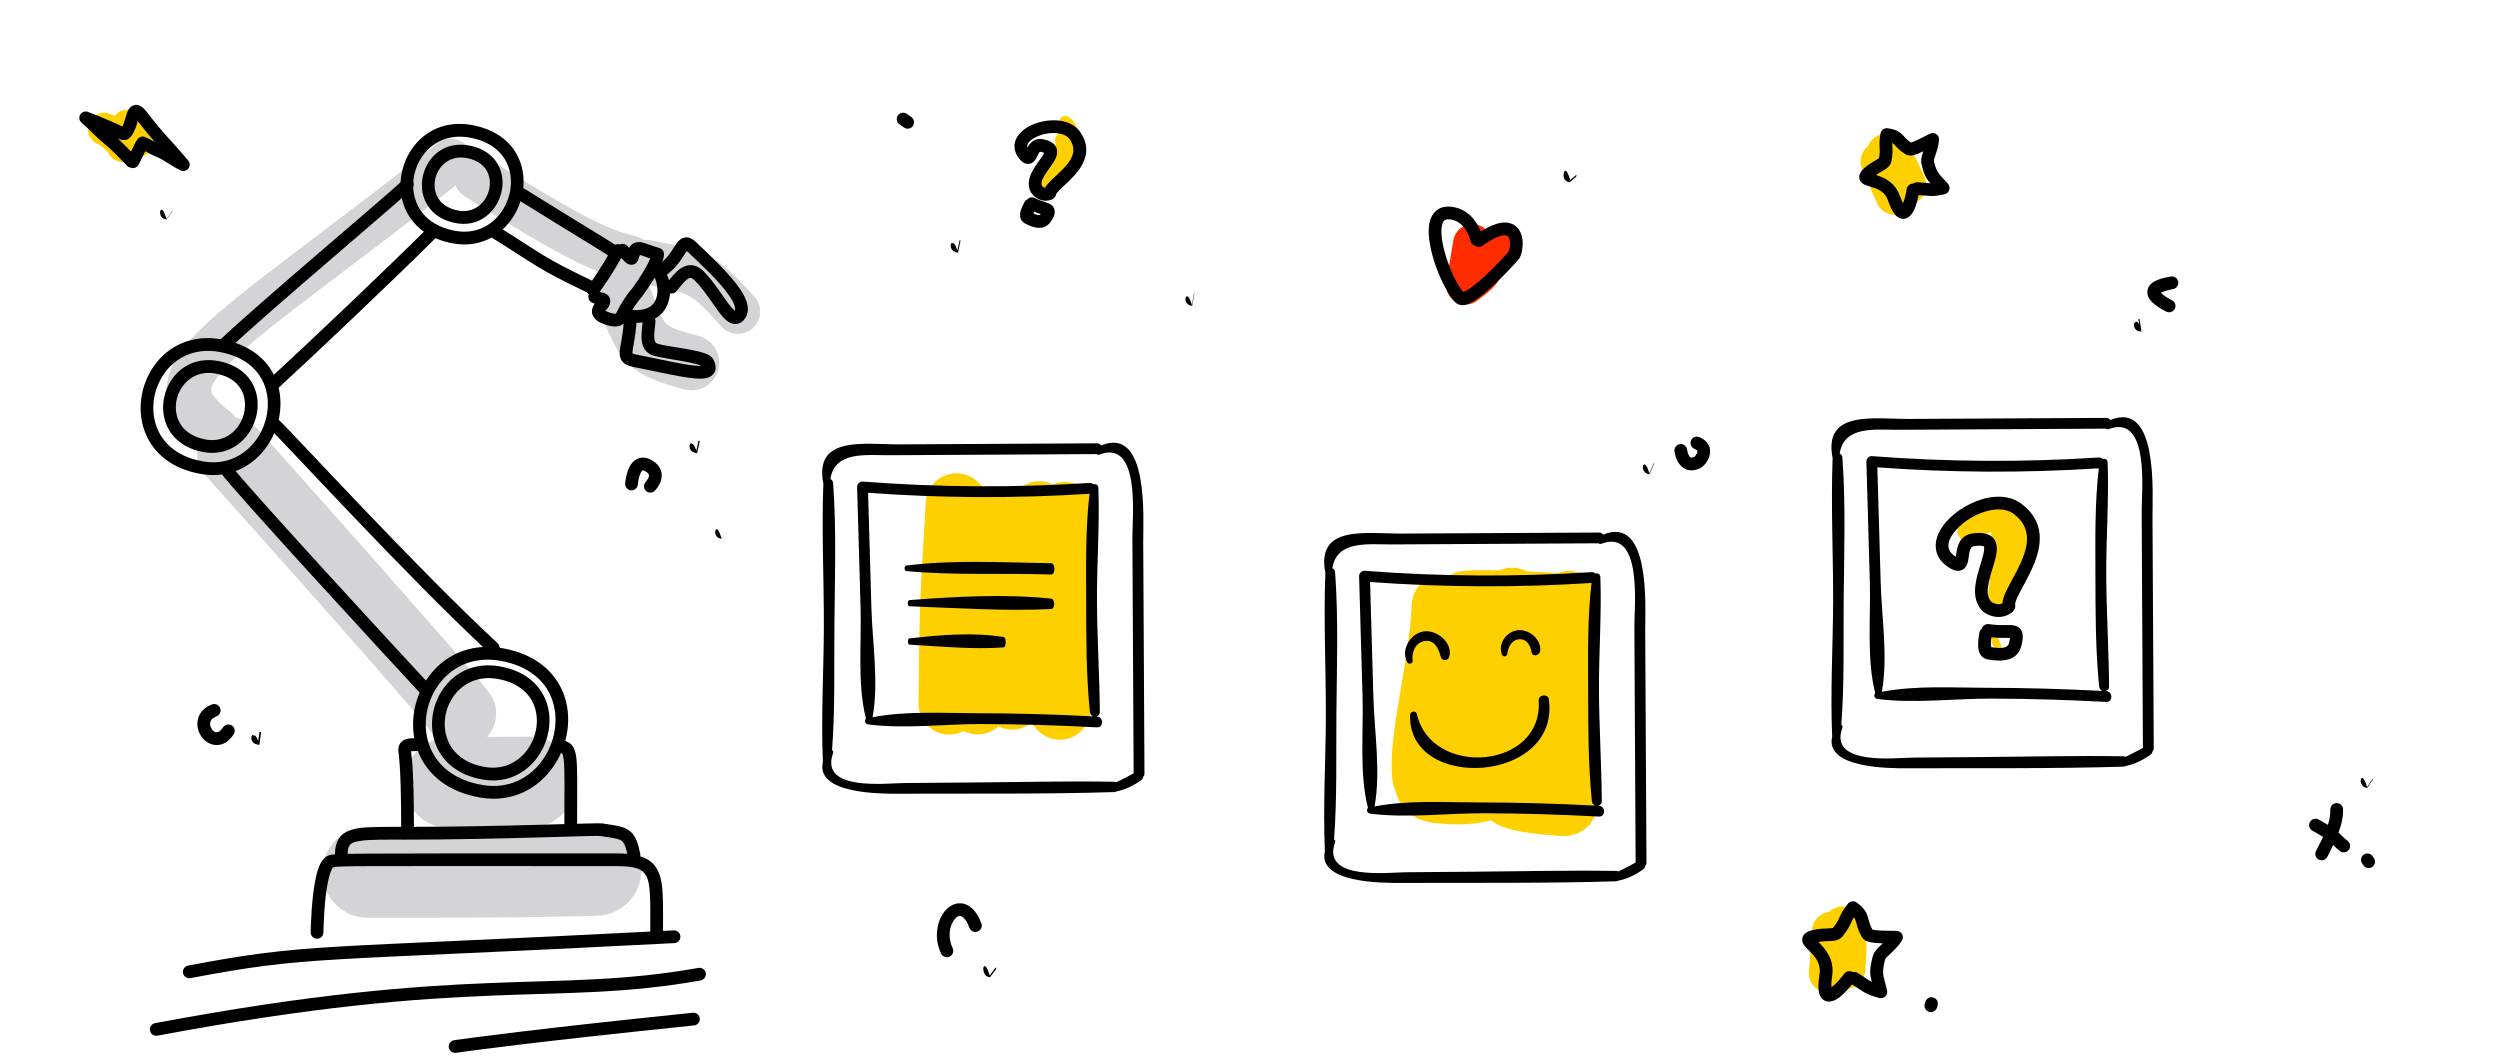 <svg xmlns="http://www.w3.org/2000/svg" xmlns:xlink="http://www.w3.org/1999/xlink" xmlns:serif="http://www.serif.com/" width="100%" height="100%" viewBox="0 0 588 250" xml:space="preserve" style="fill-rule:evenodd;clip-rule:evenodd;stroke-linejoin:round;stroke-miterlimit:2;">    <g transform="matrix(1,0,0,1,-142.999,-1.704)">        <g transform="matrix(1,0,0,1,142.999,1.704)">            <path d="M139.953,194.007C145.856,193.891 150.743,198.589 150.86,204.492C150.977,210.395 146.279,215.282 140.376,215.399C124.924,215.704 125.079,215.867 86.515,215.867C80.611,215.867 75.817,211.073 75.817,205.169C75.817,199.265 80.611,194.471 86.515,194.471C124.776,194.471 124.623,194.311 139.953,194.007Z" style="fill:rgb(212,212,215);"></path>        </g>        <g transform="matrix(1,0,0,1,142.999,1.704)">            <path d="M124.628,173.263C130.532,173.223 135.358,177.983 135.399,183.887C135.439,189.791 130.679,194.618 124.775,194.658L105.865,194.787C99.961,194.828 95.134,190.067 95.094,184.163C95.054,178.259 99.814,173.433 105.718,173.392L124.628,173.263Z" style="fill:rgb(212,212,215);"></path>        </g>        <g transform="matrix(1,0,0,1,142.999,1.704)">            <path d="M115.185,163.094C117.808,166.798 116.93,171.934 113.226,174.557C109.522,177.18 104.386,176.302 101.763,172.599C98.025,167.32 50.18,113.824 48.54,112.068C45.441,108.751 45.619,103.543 48.935,100.445C52.252,97.347 57.46,97.524 60.558,100.84C62.244,102.645 111.344,157.67 115.185,163.094Z" style="fill:rgb(212,212,215);"></path>        </g>        <g transform="matrix(1,0,0,1,142.999,1.704)">            <path d="M177.441,69.785C179.381,71.928 179.217,75.243 177.074,77.183C174.931,79.123 171.617,78.959 169.676,76.816C166.054,72.816 164.235,70.748 161.901,69.526C159.489,68.264 156.62,67.879 151.165,66.796C148.33,66.233 146.485,63.474 147.049,60.638C147.612,57.803 150.371,55.959 153.206,56.522C160.127,57.897 163.698,58.645 166.757,60.245C169.894,61.887 172.573,64.41 177.441,69.785Z" style="fill:rgb(212,212,215);"></path>        </g>        <g transform="matrix(1,0,0,1,142.999,1.704)">            <path d="M164.3,79.001C167.776,79.912 169.858,83.473 168.947,86.949C168.037,90.424 164.476,92.507 161,91.596C154.949,90.01 151.468,88.532 149.014,86.636C145.355,83.81 143.682,79.878 140.308,71.248C138.999,67.902 140.654,64.123 144,62.815C147.346,61.507 151.125,63.161 152.434,66.507C153.492,69.214 154.274,71.366 155.017,73.114C155.63,74.554 156.027,75.602 156.973,76.332C158.448,77.472 160.662,78.048 164.3,79.001Z" style="fill:rgb(212,212,215);"></path>        </g>        <g transform="matrix(1,0,0,1,142.999,1.704)">            <path d="M54.134,96.82C56.422,98.587 56.845,101.879 55.078,104.166C53.311,106.454 50.019,106.877 47.731,105.11C42.061,100.73 39.502,96.594 39.214,92.523C39.019,89.772 39.768,86.849 41.856,83.651C44.06,80.275 48.039,76.313 54.008,71.379C64.077,63.056 80.168,51.5 102.805,33.765C105.08,31.982 108.375,32.382 110.157,34.658C111.94,36.933 111.54,40.228 109.265,42.011C81.256,63.954 63.352,76.314 54.577,84.842C52.742,86.626 51.356,88.185 50.461,89.64C49.994,90.397 49.65,91.047 49.659,91.711C49.67,92.447 50.166,93.061 50.789,93.787C51.631,94.767 52.757,95.756 54.134,96.82Z" style="fill:rgb(212,212,215);"></path>        </g>        <g transform="matrix(1,0,0,1,142.999,1.704)">            <path d="M109.178,46.083C106.74,44.53 106.022,41.29 107.575,38.852C109.128,36.414 112.368,35.696 114.806,37.249C142.479,54.878 145.398,54.309 150.019,55.72C152.784,56.564 154.343,59.494 153.499,62.259C152.654,65.023 149.724,66.582 146.96,65.738C142.01,64.227 138.817,64.964 109.178,46.083Z" style="fill:rgb(212,212,215);"></path>        </g>        <path d="M296.724,66.746C296.077,66.23 295.971,65.285 296.487,64.638C297.003,63.991 297.948,63.884 298.595,64.401C299.346,65 300.182,66.517 300.487,68.396C300.884,70.847 300.43,73.84 298.298,75.746C296.913,76.984 294.787,77.822 291.585,77.611C290.759,77.557 290.133,76.842 290.187,76.016C290.242,75.19 290.957,74.564 291.783,74.618C293.919,74.759 295.374,74.336 296.299,73.51C297.631,72.318 297.774,70.407 297.526,68.876C297.369,67.908 297.111,67.055 296.724,66.746Z"></path>        <path d="M291.753,84.833C291.897,84.887 292.199,84.994 292.454,85.046C298.987,86.382 303.742,87.464 306.624,87.718C307.072,87.758 307.57,87.746 307.95,87.724C307.568,87.583 306.951,87.368 306.399,87.237C302.949,86.417 297.438,85.761 296.193,85.169C294.924,84.564 294.27,83.576 294.005,82.281C293.729,80.937 293.976,79.143 294.177,77.176C294.261,76.352 294.998,75.752 295.822,75.836C296.645,75.921 297.246,76.658 297.162,77.481C297.019,78.879 296.81,80.172 296.885,81.228C296.923,81.766 297.006,82.233 297.483,82.46C298.653,83.017 303.85,83.547 307.093,84.318C308.281,84.601 309.247,84.929 309.811,85.261L310.417,85.725L310.804,86.264C311.284,87.237 311.38,88.023 311.273,88.607L311.053,89.264L310.645,89.834L310.129,90.241C309.968,90.338 309.787,90.425 309.583,90.498C308.864,90.756 307.725,90.84 306.17,90.689C303.206,90.402 298.402,89.325 291.853,87.985C290.58,87.725 289.848,87.288 289.407,86.768C288.9,86.171 288.665,85.391 288.759,84.251C288.863,82.975 289.439,80.954 289.691,77.637C289.753,76.812 290.474,76.192 291.3,76.255C292.125,76.318 292.745,77.039 292.682,77.864C292.476,80.58 292.061,82.448 291.847,83.755C291.782,84.149 291.76,84.635 291.753,84.833Z"></path>        <path d="M315.834,74.765C315.934,74.524 315.911,74.239 315.844,73.93C315.675,73.145 315.199,72.266 314.554,71.315C312.294,67.98 308.002,64.01 304.554,60.744C304.392,60.964 304.172,61.269 304.008,61.527C303.899,61.699 303.785,61.879 303.664,62.066C302.786,63.425 301.567,65.115 299.494,66.553C298.814,67.025 297.879,66.856 297.407,66.176C296.935,65.496 297.104,64.56 297.784,64.088C300.429,62.254 301.384,59.887 302.251,58.783C302.561,58.387 302.878,58.094 303.192,57.9L303.666,57.67L304.225,57.545C304.872,57.483 305.676,57.675 306.611,58.561C310.856,62.58 316.258,67.665 318.113,71.458C319.217,73.714 319.153,75.645 317.907,77.011C317.787,77.142 317.666,77.255 317.543,77.352L317.111,77.637L316.614,77.835L316.086,77.922C315.348,77.963 314.501,77.651 313.649,76.885C311.758,75.186 309.353,70.597 306.361,67.632C306.04,67.314 305.764,67.112 305.475,67.078C305.037,67.026 304.677,67.347 304.291,67.691C303.523,68.375 302.808,69.337 302.101,70.197C301.575,70.837 300.629,70.929 299.99,70.404C299.35,69.878 299.258,68.932 299.783,68.292C300.825,67.025 301.923,65.606 303.09,64.832C303.92,64.282 304.796,64.01 305.706,64.086C306.571,64.159 307.509,64.546 308.473,65.501C311.055,68.06 313.207,71.819 314.966,73.92C315.225,74.23 315.603,74.568 315.834,74.765Z"></path>        <path d="M285.388,74.807C285.716,74.971 286.34,75.25 287.06,75.414C287.253,75.457 287.421,75.487 287.571,75.498C287.642,75.503 287.695,75.54 287.737,75.509C288.027,75.297 288.172,74.87 288.471,74.313C289.092,73.16 289.969,71.54 291.739,69.468C291.751,69.454 293.976,66.45 295.309,63.835C295.551,63.361 295.774,62.907 295.932,62.499C295.139,62.227 294.484,61.973 293.939,61.797C293.8,61.752 293.628,61.711 293.492,61.681C293.227,62.4 293.127,62.768 293.045,62.948L292.733,63.433L292.441,63.689L292.064,63.882L291.647,63.971L291.27,63.964L290.708,63.814L290.175,63.459C289.956,63.265 289.513,62.795 288.377,61.609C287.804,61.011 287.824,60.061 288.422,59.488C289.019,58.915 289.97,58.936 290.543,59.533C290.696,59.693 290.84,59.843 290.973,59.982C291.195,59.591 291.455,59.313 291.731,59.111L292.151,58.864L292.599,58.709L293.442,58.638C294.387,58.692 295.837,59.38 298.092,60.041C298.728,60.227 299.166,60.808 299.17,61.471C299.176,62.388 298.716,63.758 297.982,65.198C296.508,68.089 294.033,71.401 294.02,71.416C291.534,74.326 290.941,76.289 290.202,77.243C289.831,77.722 289.425,78.046 288.944,78.253C288.336,78.515 287.557,78.602 286.397,78.339C283.376,77.655 282.498,76.398 282.289,75.523L282.222,75.033L282.247,74.571C282.302,74.196 282.44,73.83 282.636,73.493C282.706,73.373 282.794,73.247 282.888,73.123C282.691,73.06 282.491,72.989 282.309,72.913C281.546,72.593 281.185,71.714 281.504,70.95C281.824,70.186 282.703,69.825 283.467,70.145C284.234,70.466 284.917,70.533 285.306,70.703L285.815,71.003L286.179,71.378L286.415,71.807L286.531,72.275L286.471,73.074C286.41,73.314 286.295,73.611 286.094,73.972L285.609,74.554C285.556,74.607 285.467,74.711 285.388,74.807Z"></path>        <path d="M237.655,44.113C238.195,43.486 239.143,43.416 239.77,43.957C240.397,44.498 240.467,45.446 239.926,46.073C238.337,47.914 206.547,74.585 196.837,83.791C196.237,84.361 195.286,84.335 194.717,83.734C194.147,83.134 194.173,82.184 194.773,81.614C204.433,72.456 236.074,45.945 237.655,44.113Z"></path>        <path d="M244.013,54.896C244.6,54.311 245.55,54.313 246.135,54.899C246.719,55.486 246.718,56.436 246.131,57.021C235.538,67.577 217.708,84.461 208.662,92.784C208.052,93.345 207.103,93.305 206.542,92.696C205.982,92.087 206.021,91.137 206.63,90.577C215.656,82.272 233.445,65.427 244.013,54.896Z"></path>        <g>            <g transform="matrix(1.359,0,0,1.359,-92.812,-61.675)">                <path d="M260.669,158.855C266.264,159.902 269.525,162.921 270.972,166.501C274.352,174.864 267.654,186.514 256.689,184.676C251.005,183.724 247.599,180.703 246.03,177.084C242.355,168.614 248.864,156.644 260.669,158.855ZM260.263,161.024C250.426,159.182 244.993,169.148 248.055,176.206C249.372,179.243 252.284,181.7 257.054,182.5C266.192,184.031 271.742,174.297 268.926,167.329C267.717,164.339 264.934,161.899 260.263,161.024Z"></path>            </g>            <path d="M260.742,158.465C266.502,159.544 269.849,162.666 271.339,166.353C274.821,174.965 267.917,186.96 256.624,185.067C250.775,184.087 247.281,180.965 245.666,177.242C241.881,168.518 248.583,156.188 260.742,158.465ZM260.19,161.414C250.707,159.638 245.466,169.244 248.418,176.048C249.69,178.98 252.513,181.337 257.12,182.109C265.929,183.585 271.274,174.196 268.558,167.477C267.392,164.593 264.696,162.257 260.19,161.414Z"></path>        </g>        <path d="M239.679,178.392C239.73,179.652 240.365,181.273 240.356,197.01C240.356,197.838 239.683,198.51 238.855,198.509C238.027,198.509 237.356,197.836 237.356,197.008C237.366,179.234 236.581,179.261 236.695,177.722L236.849,177.028L237.195,176.423L237.649,175.981L238.125,175.695C239.163,175.201 240.842,175.356 241.064,175.385C241.885,175.49 242.466,176.243 242.36,177.064C242.254,177.885 241.502,178.466 240.681,178.36C240.615,178.351 240.03,178.376 239.679,178.392Z"></path>        <path d="M275.081,178.851C274.305,178.562 273.909,177.698 274.198,176.922C274.486,176.146 275.351,175.75 276.127,176.039C277.358,176.497 278.215,177.346 278.541,179.849C278.867,182.353 278.731,187.147 278.731,196.491C278.731,197.319 278.058,197.991 277.231,197.991C276.403,197.991 275.731,197.319 275.731,196.491C275.731,187.365 275.884,182.682 275.566,180.236C275.515,179.848 275.455,179.53 275.371,179.27C275.301,179.052 275.241,178.91 275.081,178.851Z"></path>        <path d="M221.354,205.718C221.303,205.782 221.122,206.015 221.028,206.197C220.738,206.76 220.503,207.513 220.298,208.372C219.215,212.895 219.086,220.098 219.068,221.027C219.053,221.855 218.368,222.514 217.54,222.498C216.712,222.483 216.053,221.798 216.069,220.97C216.088,219.993 216.242,212.426 217.38,207.674C217.712,206.289 218.139,205.123 218.636,204.342C219.158,203.521 219.799,203.041 220.456,202.854C221.987,202.418 222.017,202.417 287.749,202.417C292.518,202.417 295.201,203.279 296.766,205.036C297.753,206.145 298.347,207.644 298.645,209.666C299.023,212.229 298.942,215.75 298.942,220.494C298.942,221.322 298.27,221.994 297.442,221.994C296.614,221.994 295.942,221.322 295.942,220.494C295.942,216.672 296.007,213.671 295.816,211.342C295.656,209.393 295.37,207.98 294.526,207.031C293.364,205.727 291.287,205.417 287.749,205.417C223.922,205.417 222.81,205.313 221.354,205.718Z"></path>        <path d="M293.592,202.569C293.75,203.382 293.218,204.17 292.405,204.327C291.593,204.485 290.805,203.954 290.647,203.141C290.301,201.363 290.028,200.304 289.434,199.665C289.077,199.281 288.593,199.116 287.948,198.96C286.996,198.73 285.775,198.581 284.176,198.328C283.097,198.156 259.746,199.187 238.556,199.187C233.494,199.187 230.03,199.13 227.72,199.484C226.489,199.672 225.665,199.901 225.224,200.545C224.733,201.26 224.716,202.318 224.809,203.837C224.859,204.664 224.229,205.375 223.403,205.426C222.577,205.476 221.865,204.846 221.814,204.02C221.668,201.614 221.973,199.981 222.749,198.848C223.575,197.643 224.959,196.872 227.266,196.518C229.672,196.15 233.281,196.187 238.556,196.187C259.964,196.187 283.556,195.192 284.647,195.365C286.723,195.694 288.207,195.876 289.311,196.226C290.287,196.535 291.026,196.97 291.632,197.623C292.49,198.547 293.093,200 293.592,202.569Z"></path>        <path d="M194.919,112.913C194.443,112.235 194.607,111.299 195.285,110.824C195.962,110.348 196.898,110.512 197.374,111.189C200.176,115.181 236.05,154.127 243.751,162.399C244.315,163.005 244.281,163.955 243.675,164.519C243.069,165.083 242.119,165.049 241.555,164.443C233.808,156.122 197.737,116.928 194.919,112.913Z"></path>        <path d="M260.054,153.003C260.662,153.565 260.699,154.515 260.136,155.123C259.574,155.73 258.624,155.767 258.017,155.205C238.761,137.387 209.199,105.026 206.653,102.777C206.032,102.229 205.974,101.281 206.522,100.66C207.07,100.04 208.018,99.981 208.639,100.529C211.187,102.779 240.78,135.168 260.054,153.003Z"></path>        <g transform="matrix(0.893,0,0,0.893,-38.222,-55.999)">            <g transform="matrix(1.359,0,0,1.359,-92.812,-61.675)">                <path d="M260.694,158.725C266.343,159.783 269.632,162.836 271.094,166.452C274.508,174.897 267.741,186.662 256.667,184.806C250.928,183.845 247.494,180.79 245.909,177.137C242.198,168.582 248.77,156.493 260.694,158.725ZM260.239,161.153C250.519,159.333 245.15,169.18 248.175,176.154C249.477,179.155 252.36,181.58 257.076,182.37C266.105,183.883 271.587,174.264 268.804,167.378C267.609,164.423 264.855,162.018 260.239,161.153Z"></path>            </g>            <g transform="matrix(0.875,0,0,0.875,32.228,21.416)">                <path d="M260.819,158.054C266.754,159.165 270.192,162.398 271.727,166.196C275.315,175.073 268.194,187.43 256.555,185.48C250.533,184.471 246.945,181.242 245.282,177.408C241.382,168.416 248.287,155.707 260.819,158.054ZM260.113,161.825C251.002,160.119 245.966,169.345 248.802,175.882C250.026,178.704 252.756,180.954 257.189,181.696C265.652,183.115 270.78,174.089 268.171,167.634C267.05,164.862 264.444,162.636 260.113,161.825Z"></path>            </g>        </g>        <g transform="matrix(0.775,0,0,0.775,51.418,-88.05)">            <g transform="matrix(1.359,0,0,1.359,-92.812,-61.675)">                <path d="M260.728,158.54C266.456,159.613 269.787,162.715 271.269,166.382C274.73,174.946 267.866,186.874 256.636,184.992C250.819,184.017 247.342,180.915 245.736,177.212C241.973,168.536 248.637,156.276 260.728,158.54ZM260.204,161.339C250.652,159.55 245.375,169.225 248.348,176.079C249.629,179.031 252.469,181.407 257.107,182.184C265.98,183.671 271.364,174.215 268.629,167.449C267.455,164.544 264.742,162.188 260.204,161.339Z"></path>            </g>            <g transform="matrix(0.837,0,0,0.837,42.142,28.003)">                <path d="M260.892,157.667C266.991,158.809 270.514,162.145 272.092,166.049C275.78,175.174 268.455,187.873 256.49,185.868C250.304,184.831 246.629,181.502 244.921,177.565C240.912,168.321 248.009,155.255 260.892,157.667ZM260.041,162.212C251.281,160.571 246.436,169.44 249.163,175.725C250.342,178.443 252.984,180.593 257.254,181.308C265.392,182.672 270.314,173.988 267.806,167.781C266.728,165.115 264.207,162.992 260.041,162.212Z"></path>            </g>        </g>        <path d="M287.856,59.394C288.538,59.863 288.712,60.798 288.243,61.48C287.774,62.162 286.839,62.336 286.157,61.867C284.577,60.781 278.878,57.404 264.858,48.7C264.154,48.263 263.938,47.337 264.375,46.634C264.811,45.931 265.737,45.714 266.44,46.151C280.538,54.903 286.267,58.302 287.856,59.394Z"></path>        <path d="M258.801,57.683C258.098,57.246 257.882,56.32 258.319,55.617C258.756,54.914 259.681,54.698 260.385,55.135C270.767,61.589 270.506,62.125 282.391,67.784C283.139,68.14 283.457,69.036 283.101,69.784C282.745,70.531 281.849,70.849 281.102,70.493C269.06,64.759 269.321,64.222 258.801,57.683Z"></path>        <path d="M286.999,59.95C287.374,59.212 288.278,58.918 289.016,59.294C289.754,59.669 290.048,60.573 289.673,61.311C287.721,65.146 284.254,70.164 283.646,70.857C283.1,71.48 282.152,71.543 281.529,70.997C280.907,70.451 280.844,69.503 281.39,68.88C281.957,68.232 285.176,63.532 286.999,59.95Z"></path>    </g>    <g transform="matrix(1.41,0,0,1.41,282.135,-183.935)">        <g transform="matrix(0.709,0,0,0.709,-200.16,130.492)">            <path d="M341.079,135.361L342.469,134.63C343.186,134.42 344.685,134.177 346.716,134.116C348.334,134.067 350.495,134.087 352.822,134.146C354.881,133.204 357.296,133.267 359.33,134.383C362.288,134.518 364.964,134.673 366.583,134.787C367.759,134.298 369.079,134.113 370.43,134.315C374.39,134.906 377.125,138.601 376.534,142.562C373.271,164.42 377.134,181.936 376.575,187.89L375.873,191.106L374.11,194.005L372.712,195.224L370.944,196.149L369.061,196.612L367.338,196.647C361.66,196.189 356.987,195.713 353.844,194.519C353.102,194.237 352.417,193.92 351.788,193.571L350.903,192.966C347.344,193.916 342.724,194.236 336.654,193.46L333.718,192.613L331.17,190.876L329.183,188.276L327.865,184.547C327.152,181.034 327.545,175.347 328.568,168.691C329.819,160.549 331.877,150.614 332.229,142.137C332.396,138.136 335.779,135.023 339.78,135.19C340.225,135.208 340.659,135.267 341.079,135.361Z" style="fill:rgb(255,208,0);"></path>        </g>        <path d="M74.549,274.352C74.479,261.48 74.409,248.608 74.339,235.735C74.319,231.963 75.352,216.289 67.307,219.639C67.165,219.432 66.941,219.281 66.611,219.282C55.671,219.34 44.731,219.398 33.792,219.456C27.873,219.487 19.382,217.91 20.984,225.991C20.68,233.869 21.083,241.827 21.068,249.714C21.054,257.256 20.571,264.899 20.909,272.437C19.646,277.752 30.46,277.746 33.533,277.732C45.507,277.68 57.515,277.822 69.484,277.46C69.645,277.455 69.776,277.409 69.89,277.345C71.354,277.062 72.821,276.327 74.002,275.461C74.211,275.308 74.317,275.107 74.348,274.9C74.465,274.762 74.55,274.587 74.549,274.352ZM46.074,275.855C42.172,275.885 38.271,275.914 34.369,275.95C31.462,275.977 20.283,277.355 22.608,270.971C22.69,270.747 22.591,270.57 22.433,270.468C22.955,263.593 22.768,256.576 22.826,249.715C22.893,241.825 23.185,233.785 22.611,225.913C22.586,225.567 22.395,225.345 22.158,225.228C22.89,220.512 28.132,221.288 32.151,221.266C35.98,221.245 39.809,221.224 43.638,221.203L66.533,221.077C66.67,221.18 66.843,221.228 67.043,221.152C73.931,218.532 72.514,231.612 72.532,234.912C72.555,239.294 72.578,243.676 72.601,248.058C72.647,256.813 72.694,265.568 72.74,274.323C71.797,274.87 70.831,275.332 69.862,275.816C69.754,275.765 69.63,275.732 69.485,275.73C61.687,275.603 53.873,275.795 46.074,275.855Z" style="fill-rule:nonzero;"></path>        <path d="M66.61,264.857C66.573,264.855 66.536,264.854 66.499,264.852C66.827,264.786 67.105,264.54 67.101,264.082C67.051,257.858 66.646,251.641 66.625,245.412C66.604,239.196 67.082,232.948 66.86,226.74C66.841,226.198 66.396,226.009 66.018,226.121C65.874,225.969 65.663,225.873 65.381,225.891C52.757,226.707 40.129,226.631 27.516,225.662C27.038,225.625 26.599,226.106 26.613,226.565C26.805,233.288 26.998,240.011 27.191,246.734C27.36,252.635 26.627,259.496 28.097,265.232C27.746,265.491 27.976,266.11 28.444,266.17C34.628,266.961 41.282,266.089 47.529,266.107C53.894,266.126 60.255,266.323 66.611,266.658C67.768,266.72 67.765,264.917 66.61,264.857ZM46.697,264.304C41.028,264.299 34.814,263.886 29.193,264.974C30.246,259.224 29.165,252.54 28.998,246.736C28.814,240.335 28.63,233.934 28.445,227.533C40.749,228.433 53.066,228.491 65.379,227.694C65.382,227.694 65.383,227.692 65.386,227.692C64.697,233.535 64.809,239.545 64.819,245.412C64.829,251.615 64.822,257.907 65.439,264.082C65.479,264.481 65.734,264.731 66.032,264.831C59.593,264.499 53.147,264.309 46.697,264.304Z" style="fill-rule:nonzero;"></path>        <path d="M58.256,247.065C58.121,246.112 56.506,246.332 56.57,247.293C57.337,258.84 38.627,260.199 36.253,249.561C36.107,248.908 35.136,249.079 35.117,249.715C34.737,262.644 60.243,261.102 58.256,247.065Z" style="fill-rule:nonzero;"></path>        <path d="M37.267,235.796C35.085,236.222 33.541,238.88 34.635,240.923C34.85,241.326 35.598,241.166 35.54,240.678C35.382,239.329 35.889,237.754 37.401,237.413C39.182,237.011 39.906,238.694 40.245,240.047C40.423,240.757 41.441,240.714 41.641,240.047C42.351,237.67 39.491,235.361 37.267,235.796Z" style="fill-rule:nonzero;"></path>        <path d="M53.127,235.57C51.263,235.757 49.721,237.787 50.433,239.615C50.622,240.1 51.306,240.033 51.346,239.491C51.427,238.404 52.111,237.15 53.331,237.085C54.624,237.016 55.201,238.153 55.38,239.236C55.525,240.119 56.728,239.785 56.815,239.042C57.043,237.097 54.973,235.385 53.127,235.57Z" style="fill-rule:nonzero;"></path>    </g>    <g transform="matrix(1.41,0,0,1.41,164.067,-204.917)">        <path d="M74.549,274.352C74.479,261.48 74.409,248.608 74.339,235.735C74.319,231.963 75.352,216.289 67.307,219.639C67.165,219.432 66.941,219.281 66.611,219.282C55.671,219.34 44.731,219.398 33.792,219.456C27.873,219.487 19.382,217.91 20.984,225.991C20.68,233.869 21.083,241.827 21.068,249.714C21.054,257.256 20.571,264.899 20.909,272.437C19.646,277.752 30.46,277.746 33.533,277.732C45.507,277.68 57.515,277.822 69.484,277.46C69.645,277.455 69.776,277.409 69.89,277.345C71.354,277.062 72.821,276.327 74.002,275.461C74.211,275.308 74.317,275.107 74.348,274.9C74.465,274.762 74.55,274.587 74.549,274.352ZM46.074,275.855C42.172,275.885 38.271,275.914 34.369,275.95C31.462,275.977 20.283,277.355 22.608,270.971C22.69,270.747 22.591,270.57 22.433,270.468C22.955,263.593 22.768,256.576 22.826,249.715C22.893,241.825 23.185,233.785 22.611,225.913C22.586,225.567 22.395,225.345 22.158,225.228C22.89,220.512 28.132,221.288 32.151,221.266C35.98,221.245 39.809,221.224 43.638,221.203L66.533,221.077C66.67,221.18 66.843,221.228 67.043,221.152C73.931,218.532 72.514,231.612 72.532,234.912C72.555,239.294 72.578,243.676 72.601,248.058C72.647,256.813 72.694,265.568 72.74,274.323C71.797,274.87 70.831,275.332 69.862,275.816C69.754,275.765 69.63,275.732 69.485,275.73C61.687,275.603 53.873,275.795 46.074,275.855Z" style="fill-rule:nonzero;"></path>        <g transform="matrix(0.709,0,0,0.709,-116.397,145.378)">            <path d="M231.566,115.253C232.918,114.571 234.479,114.313 236.035,114.574C237.121,114.756 238.126,115.177 238.993,115.783C240.744,113.667 243.566,112.703 246.279,113.356C246.802,113.482 247.302,113.663 247.772,113.893C248.952,113.392 250.279,113.197 251.639,113.394C255.602,113.967 258.354,117.65 257.781,121.613C255.413,137.982 256.944,149.94 257.274,157.955C257.466,162.614 257.197,166.277 256.28,169.021C255.47,171.447 253.443,173.267 250.944,173.812C248.445,174.357 245.845,173.546 244.098,171.678C243.585,171.128 243.121,170.579 242.705,170.017C241.44,171.027 239.837,171.617 238.118,171.603C236.992,171.593 235.919,171.326 234.963,170.852C233.784,171.92 232.254,172.602 230.575,172.715C229.233,172.804 227.937,172.52 226.802,171.943C225.775,172.486 224.603,172.789 223.361,172.779C219.357,172.748 216.132,169.471 216.163,165.467C216.381,137.901 216.757,137.993 217.854,118.143C218.068,114.253 221.317,111.227 225.213,111.289C227.987,111.333 230.383,112.931 231.566,115.253Z" style="fill:rgb(255,208,0);"></path>        </g>        <path d="M66.61,264.857C66.573,264.855 66.536,264.854 66.499,264.852C66.827,264.786 67.105,264.54 67.101,264.082C67.051,257.858 66.646,251.641 66.625,245.412C66.604,239.196 67.082,232.948 66.86,226.74C66.841,226.198 66.396,226.009 66.018,226.121C65.874,225.969 65.663,225.873 65.381,225.891C52.757,226.707 40.129,226.631 27.516,225.662C27.038,225.625 26.599,226.106 26.613,226.565C26.805,233.288 26.998,240.011 27.191,246.734C27.36,252.635 26.627,259.496 28.097,265.232C27.746,265.491 27.976,266.11 28.444,266.17C34.628,266.961 41.282,266.089 47.529,266.107C53.894,266.126 60.255,266.323 66.611,266.658C67.768,266.72 67.765,264.917 66.61,264.857ZM46.697,264.304C41.028,264.299 34.814,263.886 29.193,264.974C30.246,259.224 29.165,252.54 28.998,246.736C28.814,240.335 28.63,233.934 28.445,227.533C40.749,228.433 53.066,228.491 65.379,227.694C65.382,227.694 65.383,227.692 65.386,227.692C64.697,233.535 64.809,239.545 64.819,245.412C64.829,251.615 64.822,257.907 65.439,264.082C65.479,264.481 65.734,264.731 66.032,264.831C59.593,264.499 53.147,264.309 46.697,264.304Z" style="fill-rule:nonzero;"></path>        <g transform="matrix(0.692,0,0,1.089,5.668,197.624)">            <path d="M77.01,43.675C65.787,42.926 54.174,43.362 42.944,43.897C42.335,43.926 42.329,44.834 42.944,44.848C54.241,45.109 65.72,45.614 77.01,45.272C78.045,45.24 78.03,43.743 77.01,43.675Z" style="fill-rule:nonzero;"></path>        </g>        <g transform="matrix(0.462,0,0,1.089,15.468,204.022)">            <path d="M77.01,43.675C65.787,42.926 54.174,43.362 42.944,43.897C42.335,43.926 42.329,44.834 42.944,44.848C54.241,45.109 65.72,45.614 77.01,45.272C78.045,45.24 78.03,43.743 77.01,43.675Z" style="fill-rule:nonzero;"></path>        </g>        <g transform="matrix(0.692,0,0,1.089,5.668,197.624)">            <path d="M77.01,38.251C65.442,38.148 53.663,37.689 42.123,38.607C41.579,38.65 41.572,39.426 42.123,39.458C53.702,40.142 65.409,39.736 77.01,39.982C78.123,40.006 78.125,38.261 77.01,38.251Z" style="fill-rule:nonzero;"></path>        </g>    </g>    <g transform="matrix(1.41,0,0,1.41,401.448,-210.901)">        <path d="M74.549,274.352C74.479,261.48 74.409,248.608 74.339,235.735C74.319,231.963 75.352,216.289 67.307,219.639C67.165,219.432 66.941,219.281 66.611,219.282C55.671,219.34 44.731,219.398 33.792,219.456C27.873,219.487 19.382,217.91 20.984,225.991C20.68,233.869 21.083,241.827 21.068,249.714C21.054,257.256 20.571,264.899 20.909,272.437C19.646,277.752 30.46,277.746 33.533,277.732C45.507,277.68 57.515,277.822 69.484,277.46C69.645,277.455 69.776,277.409 69.89,277.345C71.354,277.062 72.821,276.327 74.002,275.461C74.211,275.308 74.317,275.107 74.348,274.9C74.465,274.762 74.55,274.587 74.549,274.352ZM46.074,275.855C42.172,275.885 38.271,275.914 34.369,275.95C31.462,275.977 20.283,277.355 22.608,270.971C22.69,270.747 22.591,270.57 22.433,270.468C22.955,263.593 22.768,256.576 22.826,249.715C22.893,241.825 23.185,233.785 22.611,225.913C22.586,225.567 22.395,225.345 22.158,225.228C22.89,220.512 28.132,221.288 32.151,221.266C35.98,221.245 39.809,221.224 43.638,221.203L66.533,221.077C66.67,221.18 66.843,221.228 67.043,221.152C73.931,218.532 72.514,231.612 72.532,234.912C72.555,239.294 72.578,243.676 72.601,248.058C72.647,256.813 72.694,265.568 72.74,274.323C71.797,274.87 70.831,275.332 69.862,275.816C69.754,275.765 69.63,275.732 69.485,275.73C61.687,275.603 53.873,275.795 46.074,275.855Z" style="fill-rule:nonzero;"></path>        <path d="M66.61,264.857C66.573,264.855 66.536,264.854 66.499,264.852C66.827,264.786 67.105,264.54 67.101,264.082C67.051,257.858 66.646,251.641 66.625,245.412C66.604,239.196 67.082,232.948 66.86,226.74C66.841,226.198 66.396,226.009 66.018,226.121C65.874,225.969 65.663,225.873 65.381,225.891C52.757,226.707 40.129,226.631 27.516,225.662C27.038,225.625 26.599,226.106 26.613,226.565C26.805,233.288 26.998,240.011 27.191,246.734C27.36,252.635 26.627,259.496 28.097,265.232C27.746,265.491 27.976,266.11 28.444,266.17C34.628,266.961 41.282,266.089 47.529,266.107C53.894,266.126 60.255,266.323 66.611,266.658C67.768,266.72 67.765,264.917 66.61,264.857ZM46.697,264.304C41.028,264.299 34.814,263.886 29.193,264.974C30.246,259.224 29.165,252.54 28.998,246.736C28.814,240.335 28.63,233.934 28.445,227.533C40.749,228.433 53.066,228.491 65.379,227.694C65.382,227.694 65.383,227.692 65.386,227.692C64.697,233.535 64.809,239.545 64.819,245.412C64.829,251.615 64.822,257.907 65.439,264.082C65.479,264.481 65.734,264.731 66.032,264.831C59.593,264.499 53.147,264.309 46.697,264.304Z" style="fill-rule:nonzero;"></path>        <g transform="matrix(0.709,0,0,0.709,-284.806,149.623)">            <path d="M468.607,125.075C466.626,125.8 464.963,126.826 464.649,127.017C463.408,127.774 461.786,127.381 461.029,126.14C460.272,124.898 460.665,123.276 461.907,122.519C462.523,122.143 467.165,119.387 471.159,119.126C472.92,119.011 474.573,119.345 475.923,120.226C477.307,121.129 478.457,122.61 478.955,125.036C479.136,125.918 479.06,127.44 478.578,129.337C477.702,132.78 475.548,137.858 472.638,142.152C471.961,143.151 470.692,143.562 469.558,143.15C468.424,142.738 467.715,141.609 467.836,140.408C468.628,132.607 468.76,132.516 468.607,125.075Z" style="fill:rgb(255,208,0);"></path>        </g>        <g transform="matrix(0.709,0,0,0.709,-284.806,149.623)">            <path d="M471.301,153.022L473.935,150.388L471.301,153.035C470.338,153.035 469.495,152.517 469.035,151.745C468.833,151.426 468.694,151.03 468.67,150.537C468.668,150.492 468.667,150.447 468.667,150.401C468.667,150.396 468.667,150.392 468.667,150.388C468.667,148.934 469.847,147.753 471.301,153.022Z" style="fill:rgb(255,208,0);"></path>        </g>        <g transform="matrix(0.709,0,0,0.709,-263.097,148.445)">            <path d="M443.409,144.986C443.317,145.212 443.167,145.419 442.964,145.583C441.149,147.047 439.172,146.909 437.749,146.4C436.743,146.041 436.025,145.477 435.771,145.193C434.568,143.846 434.133,142.185 434.181,140.382C434.24,138.142 435.09,135.655 435.737,133.488C436.01,132.572 436.245,131.724 436.311,130.999C436.341,130.663 436.406,130.368 436.238,130.174C436.118,130.035 435.898,130.021 435.61,129.993C435.191,129.951 434.68,129.977 434.06,130.062C433.289,130.169 433.057,130.746 432.915,131.318C432.736,132.044 432.688,132.815 432.578,133.429C432.39,134.476 431.947,135.211 431.374,135.572L430.724,135.843L430.057,135.899C429.631,135.874 429.073,135.725 428.373,135.321C426.455,134.214 425.456,132.813 425.085,131.339C424.552,129.22 425.362,126.816 427.146,124.658C429.511,121.798 433.568,119.347 437.492,118.651C440.317,118.151 443.065,118.554 445.177,120.168C450.668,124.367 449.963,129.833 447.86,134.779C446.743,137.404 445.234,139.857 444.305,141.781C444.042,142.327 443.828,142.821 443.705,143.256C443.649,143.456 443.583,143.621 443.619,143.76C443.735,144.197 443.645,144.64 443.409,144.986ZM440.631,143.534C440.656,143.089 440.756,142.593 440.939,142.054C441.464,140.507 442.729,138.399 443.945,136.037C446.153,131.745 448.419,126.423 443.355,122.551C441.893,121.434 439.971,121.259 438.016,121.605C434.771,122.18 431.414,124.205 429.458,126.57C428.362,127.895 427.667,129.306 427.995,130.607C428.182,131.353 428.729,132.009 429.64,132.583C429.714,132.117 429.815,131.509 429.903,131.055C430.267,129.174 431.146,127.437 433.649,127.09C436.303,126.724 437.75,127.34 438.502,128.206C439.293,129.116 439.496,130.532 439.147,132.282C438.789,134.077 437.886,136.342 437.425,138.555C437.07,140.259 436.914,141.941 437.984,143.166C438.036,143.201 438.42,143.454 438.759,143.576C439.275,143.76 439.959,143.859 440.631,143.534Z"></path>            <path d="M435.214,150.411C435.283,150.036 435.488,149.716 435.771,149.497C435.978,148.788 436.683,148.323 437.433,148.436C439.513,148.748 441.027,148.659 442.057,148.657C442.669,148.656 443.158,148.692 443.533,148.784L443.992,148.937L444.471,149.214L444.899,149.637L445.195,150.149C445.379,150.585 445.473,151.216 445.355,152.139C445.165,153.621 444.763,155.051 443.55,155.987C442.463,156.827 440.563,157.362 437.067,156.73L436.341,156.471L435.764,156.018C435.411,155.639 435.146,155.099 435.015,154.448C434.73,153.032 435.113,150.913 435.204,150.461L435.214,150.411ZM438.052,151.538C437.989,151.923 437.924,152.428 437.906,152.939C437.897,153.208 437.945,153.608 437.978,153.844C439.949,154.171 441.071,154.112 441.717,153.613C442.279,153.179 442.291,152.445 442.379,151.758C442.383,151.734 442.385,151.708 442.388,151.683C442.034,151.674 441.509,151.665 441.018,151.668C440.208,151.674 439.225,151.66 438.052,151.538Z"></path>        </g>    </g>    <g transform="matrix(0.352,0.242,-0.242,0.352,-14.999,-80.388)">        <g transform="matrix(0.695,-2.77556e-17,-1.23609e-16,0.696,68.06,49.557)">            <path d="M223.796,147.347C224.175,141.748 228.179,136.967 233.759,135.68C237.253,134.874 240.794,135.569 243.64,137.396C244.124,137.568 244.598,137.769 245.059,137.998C246.624,138.17 249.103,138.51 253.035,139.153C259.499,140.209 264.143,145.937 263.831,152.469C263.583,157.677 260.248,162.077 255.594,163.869C255.45,166.061 254.743,168.244 253.428,170.196C249.459,176.089 241.446,177.658 235.541,173.702C234.534,173.526 232.921,173.269 231.236,173.101C230.008,172.979 228.988,172.932 228.164,172.926C226.72,173.116 225.223,173.247 223.681,173.326C216.932,173.671 211.061,168.756 210.225,162.062C209.388,155.367 213.871,149.164 220.498,147.844C220.959,147.752 222.04,147.515 223.796,147.347ZM226.632,147.235C226.636,147.234 226.638,147.234 226.641,147.234L226.652,147.181C226.649,147.181 226.646,147.181 226.642,147.181C226.639,147.199 226.635,147.217 226.632,147.235Z" style="fill:rgb(255,208,0);"></path>        </g>        <path d="M230.511,154.41C230.313,152.669 229.709,150.933 229.215,149.419C228.621,147.597 228.15,145.993 228.07,144.828L228.129,143.398L228.457,142.253L229.037,141.254L229.907,140.39C230.944,139.61 233.05,138.913 236.777,140.111C253.681,145.544 253.859,144.597 271.013,149.311C272.593,149.745 273.663,151.216 273.589,152.853C273.515,154.49 272.317,155.859 270.704,156.149C266.557,156.895 258.702,156.798 256.859,157.236C252.487,158.274 251.473,158.103 248.602,158.472C248.917,160.514 249.419,163.239 249.813,166.701C250.026,168.568 248.729,170.262 246.895,170.562C246.234,170.851 245.479,170.94 244.722,170.77C243.502,170.496 234.82,168.535 229.33,168.048C219.995,167.22 220.139,166.507 210.781,165.417C209.091,165.22 207.785,163.839 207.683,162.141C207.582,160.442 208.713,158.915 210.368,158.518C221.244,155.91 227.943,154.793 230.511,154.41ZM242.261,163.064C241.689,159.106 241.193,156.466 241.398,155.026C241.61,153.539 242.745,152.351 244.221,152.072C247.224,151.504 248.6,151.449 250.13,151.302C246.515,150.406 242.556,149.319 235.895,147.198C236.021,147.623 236.15,148.047 236.27,148.428C236.999,150.745 237.645,153.347 237.594,155.855L237.42,157.311L236.933,158.558L236.012,159.72L234.412,160.721C233.911,160.93 233.18,161.099 232.117,161.296C235.47,161.728 239.379,162.472 242.261,163.064Z"></path>    </g>    <g transform="matrix(1,0,0,1,-157.868,14.527)">        <path d="M507.476,39.567C508.802,38.904 510.424,38.897 511.804,39.691C513.989,40.949 514.742,43.744 513.485,45.93C510.063,51.874 510.702,52.242 505.252,56.233C503.752,57.332 501.736,57.412 500.153,56.435C498.571,55.459 497.738,53.621 498.048,51.787L499.699,41.995C500.119,39.509 502.478,37.831 504.965,38.25C505.958,38.418 506.823,38.895 507.476,39.567Z" style="fill:rgb(255,44,0);"></path>        <g transform="matrix(0.63,0.205,-0.205,0.63,313.649,-68.5)">            <path d="M326.928,65.722C329.216,62.958 331.196,61.357 332.842,60.534C334.629,59.641 336.167,59.54 337.454,59.851C339.381,60.314 340.862,61.773 341.799,63.658C342.998,66.068 343.248,69.117 342.926,70.571C342.808,71.102 336.251,85.879 331.596,90.685C330.619,91.694 329.658,92.327 328.842,92.595L328.215,92.747L327.517,92.787L326.779,92.676L326.069,92.396C323.38,90.967 319.374,87.217 315.906,82.797C312.42,78.354 309.499,73.246 308.791,69.289C308.4,67.106 308.649,65.198 309.516,63.72C310.43,62.161 312.034,60.957 314.654,60.514C320.687,59.494 324.89,63.262 326.928,65.722ZM326.483,71.106C325.836,71.132 325.184,70.883 324.715,70.367C324.684,70.333 323.743,68.589 321.931,67.015C320.433,65.713 318.245,64.497 315.408,64.977C314.589,65.115 313.974,65.347 313.591,65.774C313.184,66.228 313.107,66.861 313.139,67.572C313.189,68.71 313.572,70.004 314.149,71.381C316.806,77.725 323.55,85.551 327.653,88.089C328.11,87.664 329.155,86.654 329.859,85.681C333.807,80.225 338.414,70.012 338.507,69.592C338.691,68.764 338.43,67.047 337.747,65.673C337.429,65.033 337.049,64.408 336.395,64.25C335.786,64.104 335.079,64.388 334.172,64.986C332.725,65.94 331.053,67.646 329.076,70.323C328.467,71.149 327.401,71.44 326.483,71.106Z"></path>        </g>    </g>    <g transform="matrix(1,0,0,1,-47.13,-57.009)">        <path d="M292.193,99.241C292.398,98.867 292.692,98.393 293.023,97.847C293.094,97.728 293.163,97.613 293.23,97.502C293.838,96.483 294.526,95.253 294.994,93.97C295.425,92.789 295.692,91.558 295.323,90.455C295.06,89.67 295.484,88.819 296.27,88.557C296.974,88.321 297.732,88.639 298.07,89.274C298.382,89.194 298.723,89.213 299.042,89.352C299.801,89.683 300.148,90.568 299.818,91.327C297.666,96.26 297.543,96.074 294.778,100.765C294.363,101.469 293.461,101.711 292.749,101.31C292.037,100.909 291.778,100.012 292.165,99.292C292.174,99.275 292.184,99.258 292.193,99.241Z" style="fill:rgb(255,208,0);"></path>        <path d="M296.218,85.476C296.253,85.307 296.318,85.142 296.416,84.987C296.856,84.286 297.783,84.075 298.484,84.515C299.877,85.391 300.635,86.959 300.87,88.829C301.309,92.31 299.921,96.882 299.719,97.535C299.498,98.247 298.787,98.689 298.051,98.572C297.314,98.455 296.776,97.815 296.786,97.069C296.894,89.333 296.322,89.403 295.354,87.623C294.958,86.896 295.228,85.984 295.955,85.589C296.04,85.542 296.128,85.505 296.218,85.476Z" style="fill:rgb(255,208,0);"></path>        <g transform="matrix(0.609,0.205,-0.205,0.609,54.331,-76.004)">            <path d="M444.463,143.709C444.577,144.304 444.451,144.897 444.148,145.381C444.003,145.703 443.782,145.996 443.488,146.233C441.392,147.924 439.111,147.774 437.468,147.187C436.283,146.763 435.447,146.084 435.149,145.75C433.799,144.239 433.293,142.383 433.346,140.36C433.407,138.05 434.269,135.483 434.936,133.249C435.157,132.511 435.351,131.818 435.445,131.201C435.461,131.096 435.47,130.968 435.477,130.851C435.152,130.836 434.628,130.827 434.174,130.889C433.635,130.964 433.711,131.525 433.641,131.931C433.45,133.031 433.345,134.111 433.06,134.78L432.582,135.592L432.016,136.143L431.382,136.505L430.681,136.701L430.009,136.733L429.414,136.647C429.015,136.556 428.53,136.375 427.956,136.044C425.796,134.798 424.693,133.202 424.275,131.543C423.685,129.195 424.526,126.516 426.503,124.126C428.981,121.128 433.233,118.558 437.347,117.829C440.413,117.286 443.392,117.752 445.684,119.505C451.553,123.992 450.876,129.819 448.628,135.106C447.506,137.745 445.991,140.21 445.057,142.144C444.777,142.724 444.514,143.548 444.463,143.709ZM439.87,142.865C439.928,142.524 440.02,142.164 440.148,141.786C440.683,140.21 441.964,138.06 443.202,135.654C445.238,131.698 447.517,126.785 442.847,123.215C441.567,122.236 439.875,122.124 438.161,122.428C435.105,122.969 431.943,124.875 430.102,127.102C429.196,128.197 428.534,129.328 428.804,130.404C428.855,130.605 428.944,130.794 429.068,130.974C429.117,130.721 429.17,130.478 429.225,130.267C429.744,128.304 430.873,126.631 433.535,126.263C436.609,125.838 438.261,126.655 439.133,127.658C440.063,128.729 440.377,130.385 439.966,132.446C439.608,134.242 438.704,136.51 438.242,138.726C437.951,140.126 437.723,141.519 438.551,142.544C438.697,142.623 439.282,142.917 439.87,142.865Z"></path>            <path d="M434.386,150.296C434.47,149.791 434.714,149.347 435.059,149.011C435.464,148.051 436.48,147.448 437.557,147.61C439.581,147.913 441.053,147.824 442.055,147.822C442.751,147.821 443.305,147.868 443.732,147.973L444.422,148.216L444.92,148.509L445.658,149.262L446.01,149.938L446.185,150.586C446.257,151.006 446.273,151.547 446.183,152.245C445.965,153.95 445.455,155.572 444.061,156.648C442.861,157.574 440.775,158.249 436.918,157.552L435.934,157.2L435.154,156.588L434.581,155.758L434.197,154.613C433.888,153.08 434.386,150.296 434.386,150.296ZM438.881,152.447C438.86,152.685 438.841,152.919 438.824,153.118C439.471,153.192 440.013,153.204 440.47,153.155C440.793,153.12 441.04,153.081 441.207,152.952C441.324,152.861 441.345,152.715 441.383,152.581C441.391,152.554 441.398,152.527 441.406,152.499C440.711,152.508 439.873,152.512 438.881,152.447Z"></path>        </g>    </g>    <g transform="matrix(0.782,0,0,0.782,389.138,181.029)">        <path d="M52.439,42.764C53.421,41.837 54.72,41.254 56.139,41.179C58.746,41.042 61.127,42.651 61.972,45.121C64.475,52.438 63.773,52.358 63.401,60.333C63.25,63.552 60.515,66.044 57.295,65.894C56.854,65.873 56.426,65.804 56.017,65.691C54.617,66.867 52.699,67.355 50.828,66.881C48.075,66.185 46.222,63.61 46.437,60.778L47.399,48.11C47.612,45.313 49.765,43.124 52.439,42.764Z" style="fill:rgb(255,208,0);"></path>        <g transform="matrix(0.852,0,0,0.852,7.827,7.394)">            <path d="M53.826,47.179C55.172,45.499 55.633,44.509 56.097,43.504C56.689,42.22 57.286,40.917 59.093,38.638C59.844,37.691 61.21,37.506 62.186,38.221C64.938,40.234 65.64,41.669 66.138,43.313C66.479,44.437 66.625,45.738 67.704,47.762C67.915,47.811 68.258,47.884 68.616,47.93C70.025,48.108 72.348,48.216 76.254,48.236C77.084,48.24 77.845,48.702 78.233,49.436C78.621,50.171 78.573,51.059 78.108,51.748C76.692,53.844 75.148,55.287 73.88,56.478C73.458,56.874 73.072,57.236 72.749,57.59C72.499,57.863 72.267,58.091 72.196,58.379C70.859,63.803 71.672,63.746 72.91,69.246C73.085,70.021 72.838,70.83 72.261,71.376C71.684,71.922 70.862,72.123 70.098,71.906C64.796,70.397 64.992,69.886 60.547,67.139C59.475,68.456 57.672,70.522 55.982,71.782C54.187,73.122 52.349,73.466 51.11,72.95L50.267,72.442L49.618,71.744C49.334,71.345 49.08,70.825 48.907,70.148C48.591,68.903 48.54,66.84 49.058,63.665C49.602,60.332 48.065,58.077 46.603,56.467C45.25,54.978 43.942,53.865 43.443,53.035L43.057,52.166L42.937,51.366L43.03,50.602L43.329,49.883C43.714,49.226 44.713,48.341 47.019,47.85C49.045,47.419 50.896,47.409 52.385,47.345C52.9,47.322 53.603,47.215 53.826,47.179ZM60.8,62.788C61.359,62.653 61.969,62.731 62.499,63.054C65.196,64.699 66.074,65.513 67.53,66.227C66.785,63.281 66.649,62.068 67.824,57.302C68.115,56.122 68.905,55.026 70.1,53.86C70.488,53.481 70.928,53.082 71.394,52.64C69.352,52.556 68.043,52.423 67.185,52.264C65.747,51.996 65.095,51.567 64.691,51.21L64.232,50.714L63.902,50.193C62.719,48.063 62.346,46.575 62.023,45.328C61.841,44.626 61.673,44.047 61.21,43.421C60.742,44.182 60.463,44.789 60.185,45.391C59.588,46.684 58.996,47.959 57.191,50.179C56.564,50.95 55.631,51.463 54.348,51.681C52.993,51.912 50.99,51.741 48.696,52.115C49.196,52.632 49.753,53.224 50.228,53.768C52.339,56.19 54.289,59.568 53.502,64.391C53.27,65.814 53.241,67.192 53.258,68.096C53.793,67.701 54.461,67.18 54.904,66.732C56.312,65.31 57.76,63.416 57.76,63.416C58.44,62.434 59.779,62.152 60.8,62.788Z"></path>        </g>    </g>    <g transform="matrix(0.604,-0.324,0.324,0.604,394.277,25.919)">        <path d="M52.068,41.988C53.163,41.033 54.568,40.437 56.096,40.356C59.071,40.199 61.788,42.036 62.752,44.854C65.306,52.318 64.604,52.236 64.224,60.371C64.052,64.045 60.93,66.888 57.257,66.717C56.9,66.7 56.551,66.656 56.212,66.586C54.651,67.734 52.615,68.183 50.626,67.68C47.485,66.886 45.37,63.947 45.615,60.716L46.578,48.047C46.813,44.947 49.139,42.502 52.068,41.988Z" style="fill:rgb(255,208,0);"></path>        <g transform="matrix(0.852,0,0,0.852,7.827,7.394)">            <path d="M53.645,46.896C54.915,45.297 55.361,44.341 55.808,43.371C56.409,42.07 57.013,40.75 58.844,38.441C59.701,37.36 61.26,37.149 62.374,37.964C65.211,40.041 65.928,41.525 66.442,43.22C66.772,44.307 66.914,45.561 67.92,47.489C68.111,47.529 68.379,47.579 68.656,47.614C70.058,47.792 72.369,47.899 76.255,47.919C77.203,47.923 78.071,48.45 78.514,49.288C78.956,50.126 78.901,51.14 78.371,51.925C76.939,54.045 75.38,55.505 74.098,56.709C73.682,57.099 73.302,57.456 72.983,57.804C72.774,58.033 72.564,58.213 72.504,58.455C71.185,63.807 71.999,63.75 73.22,69.176C73.419,70.06 73.138,70.984 72.479,71.607C71.82,72.23 70.883,72.459 70.011,72.211C64.761,70.718 64.859,70.198 60.615,67.555C59.513,68.892 57.791,70.829 56.172,72.037C54.264,73.46 52.304,73.792 50.988,73.243L50.235,72.819L49.611,72.247L48.968,71.26C48.827,70.964 48.7,70.622 48.6,70.226C48.277,68.956 48.216,66.852 48.745,63.614C49.269,60.401 47.777,58.232 46.368,56.681C44.997,55.172 43.677,54.04 43.171,53.199L42.752,52.254L42.619,51.37L42.723,50.521L43.055,49.722C43.463,49.026 44.508,48.06 46.953,47.539C48.999,47.104 50.868,47.092 52.371,47.027C52.809,47.008 53.397,46.931 53.645,46.896ZM60.855,62.451C61.457,62.339 62.101,62.439 62.664,62.783C64.953,64.178 65.919,64.972 67.054,65.615C66.448,63.07 66.416,61.688 67.516,57.226C67.819,55.997 68.633,54.848 69.878,53.632C70.112,53.405 70.364,53.17 70.628,52.922C68.986,52.837 67.883,52.716 67.127,52.576C65.947,52.357 65.298,52.036 64.876,51.753L64.142,51.107L63.624,50.348C62.423,48.184 62.043,46.673 61.715,45.407C61.585,44.904 61.461,44.468 61.22,44.03C60.908,44.58 60.691,45.054 60.473,45.524C59.868,46.835 59.268,48.128 57.438,50.379L56.856,50.961L56.22,51.391C55.718,51.669 55.112,51.873 54.402,51.994C53.167,52.205 51.392,52.08 49.349,52.341C49.73,52.74 50.121,53.162 50.468,53.56C52.63,56.04 54.622,59.502 53.815,64.442C53.634,65.553 53.576,66.634 53.566,67.47C53.963,67.16 54.375,66.815 54.678,66.509C56.072,65.101 57.505,63.226 57.505,63.226C58.258,62.148 59.709,61.816 60.855,62.451Z"></path>        </g>    </g>    <path d="M224.058,222.993C224.413,223.741 224.094,224.637 223.346,224.992C222.598,225.346 221.702,225.027 221.347,224.279C219.735,220.882 220.262,217.328 221.647,215.091C222.764,213.284 224.444,212.318 226.094,212.459C227.711,212.597 229.583,213.84 230.82,217.173C231.108,217.949 230.711,218.813 229.935,219.101C229.159,219.389 228.295,218.993 228.007,218.217C227.627,217.192 227.201,216.447 226.725,215.959C226.433,215.66 226.144,215.474 225.839,215.448C225.186,215.393 224.64,215.954 224.198,216.669C223.245,218.209 222.948,220.656 224.058,222.993Z"></path>    <path d="M232.718,229.302C232.731,229.343 232.744,229.384 232.757,229.426L234.194,227.51L234.309,227.894L232.875,229.834C232.194,229.834 231.618,229.378 231.435,228.755L231.32,228.371C231.277,228.232 231.254,228.083 231.254,227.929C231.254,227.113 231.907,226.449 232.718,229.302Z"></path>    <path d="M455.581,236.96C455.352,237.755 454.52,238.215 453.724,237.986C452.929,237.756 452.469,236.924 452.698,236.129L452.842,235.628C453.072,234.833 453.903,234.373 454.699,234.602C455.494,234.832 455.954,235.664 455.725,236.459L455.581,236.96Z"></path>    <g transform="matrix(1,0,0,1,34.312,-7.928)">        <path d="M333.45,49.05L333.514,48.592C333.609,47.872 334.239,47.521 335.001,50.283L336.485,49.002L336.422,49.461L334.934,50.767C334.107,50.767 333.434,50.095 333.434,49.267C333.434,49.193 333.44,49.12 333.45,49.05Z"></path>    </g>    <path d="M224.171,57.223C224.418,57.219 224.776,57.643 225.182,58.941L225.718,56.459L225.931,56.554L225.324,59.426C225.065,59.426 224.821,59.36 224.608,59.244C224.751,59.296 224.87,59.317 224.955,59.324L224.918,59.314C224.809,59.301 224.702,59.276 224.601,59.24C224.586,59.232 224.571,59.224 224.557,59.215L224.492,59.197C223.966,58.964 223.599,58.437 223.599,57.825C223.599,57.347 223.822,56.922 224.171,57.223ZM224.608,59.244C224.571,59.231 224.532,59.215 224.492,59.197C224.528,59.213 224.564,59.227 224.601,59.24C224.603,59.242 224.606,59.243 224.608,59.244Z"></path>    <path d="M169.707,126.669L171.2,125.021L169.711,126.704C168.922,126.704 168.274,126.094 168.215,125.32C168.21,125.27 168.207,125.22 168.207,125.169C168.207,124.342 168.88,123.669 169.707,126.669ZM168.657,126.24C168.415,126.002 168.253,125.682 168.216,125.325C168.259,125.75 168.438,126.041 168.657,126.24Z"></path>    <path d="M150.02,113.962C149.947,114.787 149.218,115.397 148.393,115.324C147.569,115.251 146.959,114.522 147.032,113.698C147.061,113.363 147.334,110.778 148.39,109.236C148.895,108.5 149.559,107.97 150.359,107.747C151.132,107.531 152.076,107.574 153.198,108.194C154.67,109.006 155.295,110.004 155.529,110.934C155.759,111.847 155.603,112.754 155.277,113.53C154.872,114.493 154.214,115.222 154.07,115.38C153.511,115.991 152.562,116.033 151.951,115.475C151.34,114.916 151.297,113.967 151.856,113.356C151.922,113.283 152.188,112.995 152.403,112.593C152.544,112.331 152.706,112.006 152.62,111.667C152.541,111.352 152.246,111.095 151.749,110.82C151.519,110.694 151.34,110.604 151.175,110.634C150.98,110.67 150.893,110.875 150.784,111.06C150.615,111.347 150.489,111.678 150.389,112.006C150.111,112.911 150.034,113.801 150.02,113.962Z"></path>    <path d="M162.782,104.404C163.021,104.365 163.375,104.741 163.78,105.984L164.301,103.609L164.578,103.735L163.965,106.604C163.741,106.604 163.529,106.555 163.338,106.467L163.061,106.341C162.538,106.107 162.173,105.582 162.173,104.972C162.173,104.477 162.413,104.038 162.782,104.404Z"></path>    <path d="M214.347,27.536C215.026,28.011 215.19,28.947 214.715,29.626C214.24,30.304 213.304,30.468 212.626,29.993L211.551,29.24C210.873,28.765 210.708,27.829 211.183,27.151C211.658,26.473 212.594,26.308 213.272,26.783L214.347,27.536Z"></path>    <path d="M508.238,68.839C508.419,69.031 508.681,69.296 508.898,69.456C509.854,70.159 510.949,70.665 511.011,70.707C511.698,71.168 511.882,72.101 511.42,72.788C510.983,73.441 510.121,73.639 509.446,73.263C509.446,73.263 509.425,73.252 509.41,73.244C508.945,73.006 506.95,71.975 505.927,70.804C505.484,70.297 505.197,69.751 505.089,69.224L505.044,68.498L505.226,67.748C505.441,67.231 505.867,66.682 506.681,66.212C507.448,65.769 508.688,65.343 510.591,65.034C511.408,64.901 512.179,65.457 512.312,66.274C512.445,67.091 511.889,67.862 511.072,67.995C509.81,68.2 508.725,68.626 508.238,68.839Z"></path>    <path d="M503.828,77.868L504.161,77.792C504.023,77.84 503.91,77.86 503.828,77.868ZM502.343,75.77C502.513,75.562 502.804,75.631 503.158,76.376L502.938,75.04L503.187,74.955L503.681,77.871C503.681,77.871 503.734,77.878 503.828,77.868L503.419,77.961L503.4,77.845C503.395,77.844 503.391,77.843 503.386,77.842C503.397,77.881 503.408,77.921 503.419,77.961C502.591,77.961 501.919,77.289 501.919,76.461C501.919,76.055 502.081,75.687 502.343,75.77Z"></path>    <path d="M543.886,195.383C543.16,194.987 542.892,194.075 543.288,193.348C543.685,192.621 544.597,192.353 545.323,192.75C550.34,195.488 549.819,195.86 552.2,197.819C552.839,198.345 552.931,199.291 552.405,199.931C551.879,200.57 550.933,200.662 550.294,200.136C548.07,198.306 548.571,197.94 543.886,195.383Z"></path>    <path d="M548.089,190.434C548.063,189.607 548.715,188.915 549.542,188.89C550.37,188.865 551.062,189.516 551.087,190.343C551.22,194.7 548.341,199.406 547.429,201.455C547.092,202.211 546.205,202.551 545.448,202.215C544.692,201.878 544.352,200.99 544.688,200.234C545.498,198.417 548.206,194.298 548.089,190.434Z"></path>    <path d="M555.569,203.084C555.101,202.401 555.275,201.467 555.958,200.999C556.641,200.531 557.576,200.706 558.044,201.389L558.34,201.821C558.808,202.504 558.633,203.438 557.95,203.906C557.267,204.374 556.333,204.2 555.865,203.517L555.569,203.084Z"></path>    <path d="M398.538,107.439C398.605,107.365 398.942,106.989 399.084,106.691C399.176,106.5 399.287,106.286 399.209,106.077C399.128,105.858 398.879,105.72 398.511,105.56C397.751,105.231 397.402,104.347 397.731,103.587C398.06,102.828 398.944,102.478 399.704,102.808C401.24,103.473 401.886,104.434 402.122,105.355C402.396,106.42 402.082,107.551 401.544,108.442C401.006,109.335 400.255,109.944 399.92,110.104C398.351,110.853 397.168,110.702 396.286,110.259C395.463,109.845 394.865,109.112 394.479,108.319C394.013,107.362 393.867,106.351 393.839,106.147C393.724,105.327 394.297,104.569 395.117,104.455C395.937,104.34 396.696,104.913 396.81,105.733C396.826,105.847 396.898,106.395 397.143,106.935C397.271,107.216 397.409,107.574 397.769,107.618C397.986,107.644 398.235,107.575 398.538,107.439Z"></path>    <path d="M387.067,109.436C387.309,109.654 387.609,110.221 387.936,111.358L388.984,108.904L389.064,108.987L387.984,111.528C387.558,111.528 387.174,111.351 386.901,111.066L386.821,110.983C386.561,110.713 386.4,110.346 386.4,109.941C386.4,109.422 386.665,108.963 387.067,109.436Z"></path>    <path d="M158.452,218.826C159.279,218.783 159.985,219.419 160.028,220.246C160.071,221.073 159.434,221.779 158.608,221.822C73.212,226.25 73.071,224.721 44.791,230.054C43.977,230.207 43.192,229.671 43.039,228.858C42.885,228.044 43.421,227.259 44.235,227.106C72.615,221.754 72.755,223.27 158.452,218.826Z"></path>    <path d="M164.256,227.653C165.071,227.509 165.85,228.053 165.995,228.869C166.139,229.684 165.595,230.463 164.779,230.607C130.052,236.761 111.506,229.607 37.027,243.591C36.213,243.744 35.428,243.207 35.275,242.393C35.123,241.58 35.659,240.795 36.473,240.642C110.97,226.655 129.52,233.809 164.256,227.653Z"></path>    <path d="M162.947,238.196C163.771,238.111 164.508,238.711 164.593,239.534C164.678,240.358 164.078,241.095 163.255,241.18C125.894,245.033 111.712,247 107.244,247.62C106.424,247.733 105.666,247.16 105.552,246.34C105.438,245.52 106.012,244.762 106.832,244.648C111.308,244.027 125.516,242.056 162.947,238.196Z"></path>    <path d="M59.743,173.026C59.959,172.875 60.314,173.116 60.73,174.272L61.034,172.135L61.415,172.242L61.016,175.188C60.805,175.188 60.603,175.144 60.421,175.065C60.426,175.066 60.432,175.067 60.438,175.068L60.415,175.063C60.414,175.062 60.413,175.062 60.412,175.061C60.407,175.061 60.403,175.06 60.399,175.06L60.415,175.063C60.417,175.064 60.419,175.064 60.421,175.065C60.364,175.057 60.296,175.044 60.219,175.022C59.583,174.848 59.115,174.266 59.115,173.575C59.115,173.073 59.363,172.628 59.743,173.026Z"></path>    <path d="M49.851,165.685C50.625,165.391 51.492,165.782 51.786,166.556C52.079,167.33 51.689,168.197 50.915,168.49C50.198,168.762 49.739,169.15 49.538,169.628C49.321,170.148 49.413,170.728 49.653,171.212C49.884,171.678 50.255,172.082 50.721,172.204C51.298,172.356 51.871,171.952 52.457,171.061C52.912,170.369 53.843,170.177 54.535,170.632C55.226,171.087 55.419,172.018 54.964,172.71C53.399,175.088 51.5,175.51 49.96,175.106C48.7,174.776 47.59,173.805 46.965,172.544C46.349,171.302 46.212,169.805 46.771,168.47C47.237,167.357 48.183,166.318 49.851,165.685Z"></path>    <path d="M39.007,51.038C39.054,51.185 39.102,51.343 39.15,51.514L40.579,49.568L40.603,49.644L39.173,51.598C38.502,51.598 37.933,51.156 37.742,50.547L37.718,50.471C37.672,50.328 37.648,50.175 37.648,50.017C37.648,49.237 38.245,48.594 39.007,51.038Z"></path>    <path d="M279.293,69.726C279.555,69.775 279.927,70.288 280.342,71.719L280.834,68.986L280.919,69.017L280.4,71.925C280.201,71.925 280.01,71.886 279.836,71.815C280.029,71.881 280.174,71.893 280.251,71.894L280.229,71.89C280.091,71.882 279.959,71.856 279.833,71.814C279.824,71.81 279.815,71.806 279.805,71.802L279.792,71.799C279.22,71.588 278.811,71.037 278.811,70.392C278.811,69.957 278.996,69.565 279.293,69.726ZM279.836,71.815C279.822,71.81 279.807,71.805 279.792,71.799C279.806,71.804 279.819,71.809 279.833,71.814C279.834,71.814 279.835,71.815 279.836,71.815Z"></path>    <path d="M556.265,183.807C556.416,184.12 556.578,184.556 556.747,185.144L558.094,183.05L558.158,183.189L556.797,185.318C556.191,185.318 555.669,184.959 555.432,184.441L555.368,184.302C555.279,184.111 555.229,183.897 555.229,183.672C555.229,183.006 555.664,182.441 556.265,183.807Z"></path></svg>